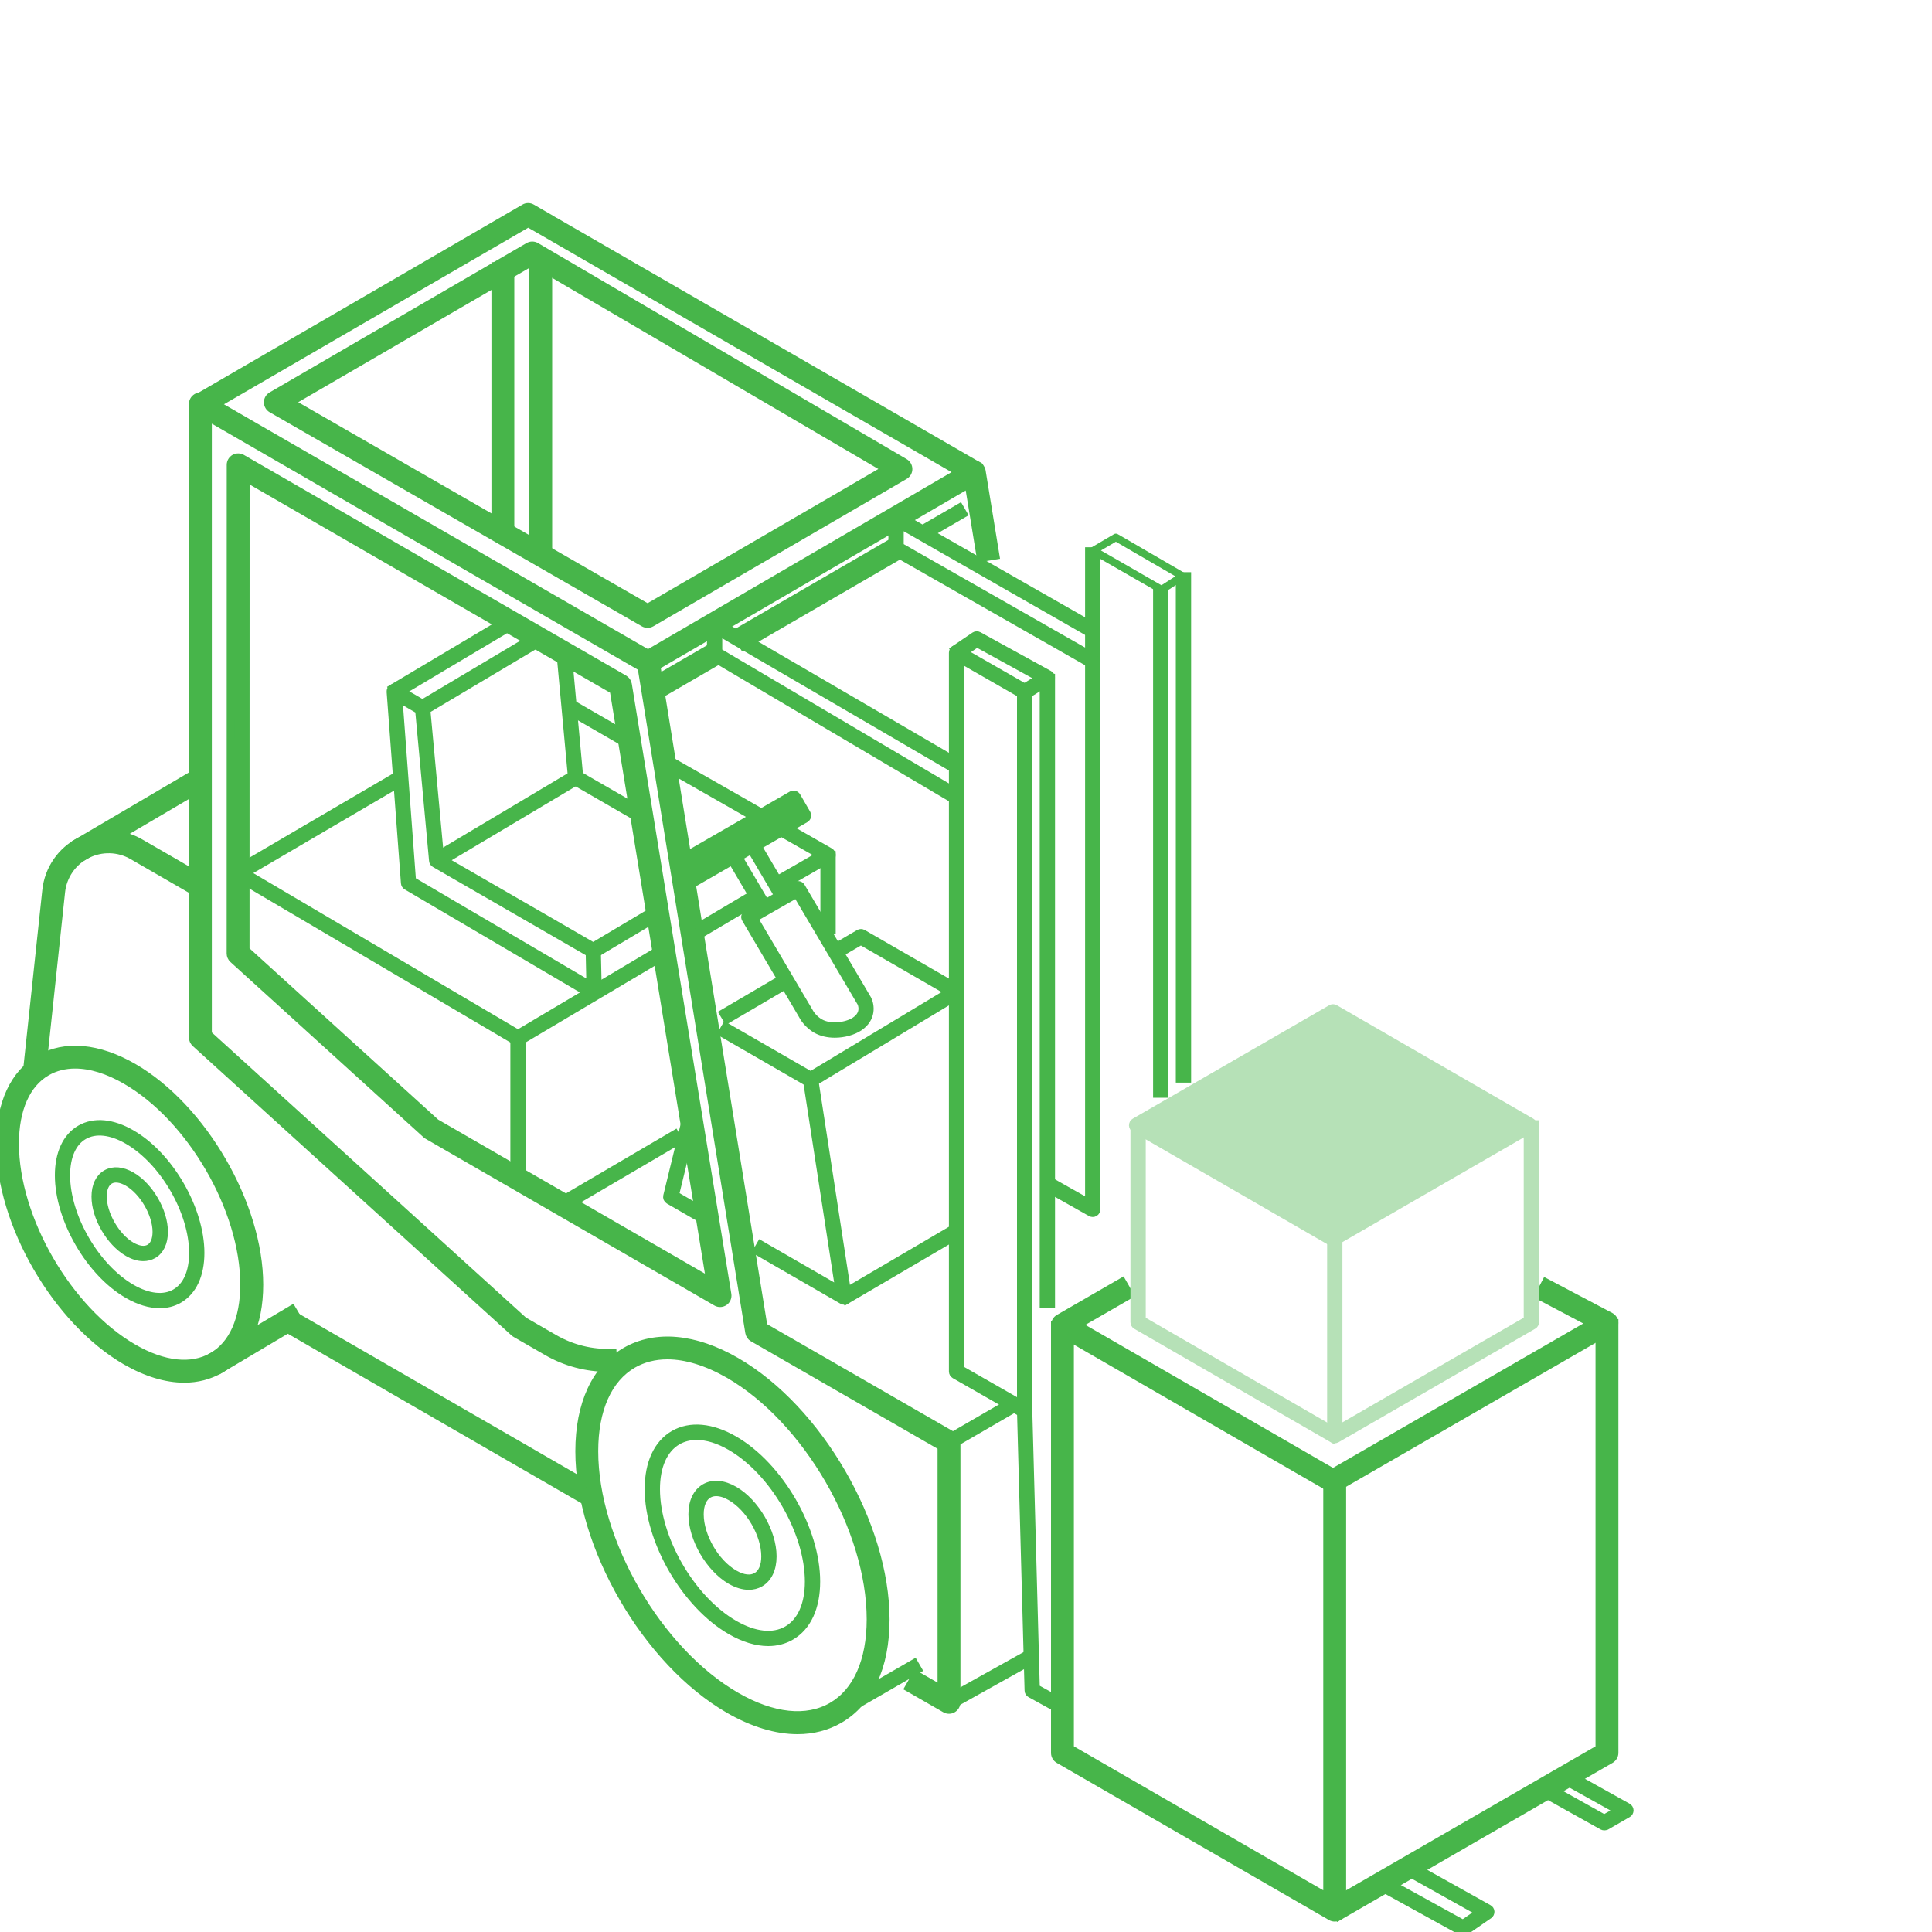 <svg width="250" height="250" viewBox="0 0 250 250" fill="none" xmlns="http://www.w3.org/2000/svg">
<g clip-path="url(#clip0_673_1981)">
<path d="M66.05 34.43H64.09V68.65H66.05V34.43Z" fill="#47B54A" stroke="#47B54A" stroke-miterlimit="10"/>
<path d="M70.95 33.11H68.99V71.58H70.95V33.11Z" fill="#47B54A" stroke="#47B54A" stroke-miterlimit="10"/>
<path d="M67.52 134.33H66.54V152.55H67.52V134.33Z" fill="#47B54A" stroke="#47B54A" stroke-miterlimit="10"/>
<path d="M87.361 146.719L72.93 155.184L73.426 156.029L87.857 147.564L87.361 146.719Z" fill="#47B54A" stroke="#47B54A" stroke-miterlimit="10"/>
<path d="M107.64 110.64H106.66V120.38H107.64V110.64Z" fill="#47B54A" stroke="#47B54A" stroke-miterlimit="10"/>
<path d="M130.451 181.051L122.415 185.713L123.399 187.408L131.435 182.747L130.451 181.051Z" fill="#47B54A"/>
<path d="M132.619 213.682L122.333 219.423L123.288 221.135L133.574 215.393L132.619 213.682Z" fill="#47B54A"/>
<path d="M25.438 99.954L9.965 109.055L10.958 110.744L26.431 101.644L25.438 99.954Z" fill="#47B54A" stroke="#47B54A" stroke-miterlimit="10"/>
<path d="M67.03 134.82C66.94 134.82 66.86 134.8 66.78 134.75L30.57 113.4C30.42 113.31 30.33 113.15 30.33 112.98C30.33 112.81 30.42 112.65 30.57 112.56L51.6 100.24L52.09 101.08L31.79 112.98L67.03 133.76L85.83 122.6L86.33 123.44L67.28 134.75C67.2 134.8 67.11 134.82 67.03 134.82Z" fill="#47B54A" stroke="#47B54A" stroke-miterlimit="10"/>
<path d="M97.731 115.545L89.351 120.51L89.851 121.353L98.23 116.388L97.731 115.545Z" fill="#47B54A" stroke="#47B54A" stroke-miterlimit="10"/>
<path d="M100.91 114.79L100.42 113.94L106.16 110.64L100.85 107.61L101.34 106.76L107.39 110.22C107.54 110.31 107.64 110.47 107.64 110.64C107.64 110.81 107.55 110.98 107.39 111.06L100.91 114.79Z" fill="#47B54A" stroke="#47B54A" stroke-miterlimit="10"/>
<path d="M86.215 98.109L85.729 98.96L98.163 106.064L98.649 105.213L86.215 98.109Z" fill="#47B54A" stroke="#47B54A" stroke-miterlimit="10"/>
<path d="M73.973 91.036L73.483 91.885L81.224 96.357L81.714 95.508L73.973 91.036Z" fill="#47B54A" stroke="#47B54A" stroke-miterlimit="10"/>
<path d="M37.795 169.392L27.445 175.543L28.447 177.228L38.796 171.077L37.795 169.392Z" fill="#47B54A" stroke="#47B54A" stroke-miterlimit="10"/>
<path d="M118.485 214.512L108.23 220.431L109.21 222.129L119.465 216.21L118.485 214.512Z" fill="#47B54A"/>
<path d="M76.89 128.85C76.8 128.85 76.72 128.83 76.64 128.78L52.62 114.66C52.48 114.58 52.39 114.43 52.38 114.27L50.53 89.51C50.52 89.33 50.6 89.16 50.76 89.06C50.91 88.96 51.11 88.96 51.26 89.05L54.92 91.17C55.06 91.25 55.15 91.39 55.16 91.55L56.96 111.03L77.01 122.61C77.16 122.7 77.25 122.85 77.25 123.02L77.37 128.35C77.37 128.53 77.28 128.69 77.13 128.78C77.06 128.82 76.98 128.85 76.89 128.85ZM53.33 113.95L76.38 127.49L76.29 123.31L56.26 111.75C56.12 111.67 56.03 111.53 56.02 111.37L54.22 91.89L51.58 90.36L53.33 113.95Z" fill="#47B54A" stroke="#47B54A" stroke-miterlimit="10"/>
<path d="M56.76 111.74L56.26 110.9L73.97 100.34L72.56 85.07L73.53 84.98L74.97 100.56C74.99 100.75 74.9 100.93 74.73 101.03L56.76 111.74Z" fill="#47B54A" stroke="#47B54A" stroke-miterlimit="10"/>
<path d="M65.197 80.46L50.763 89.055L51.264 89.897L65.698 81.302L65.197 80.46Z" fill="#47B54A" stroke="#47B54A" stroke-miterlimit="10"/>
<path d="M69.041 82.467L54.426 91.169L54.928 92.011L69.543 83.309L69.041 82.467Z" fill="#47B54A" stroke="#47B54A" stroke-miterlimit="10"/>
<path d="M84.844 117.651L76.527 122.604L77.028 123.446L85.345 118.493L84.844 117.651Z" fill="#47B54A" stroke="#47B54A" stroke-miterlimit="10"/>
<path d="M74.723 100.186L74.233 101.035L82.789 105.975L83.279 105.126L74.723 100.186Z" fill="#47B54A" stroke="#47B54A" stroke-miterlimit="10"/>
<path d="M31.31 122.96H30.33V60.14C30.33 59.97 30.42 59.81 30.56 59.72C30.7 59.63 30.89 59.62 31.04 59.7L33 60.7L32.55 61.57L31.3 60.93V122.96H31.31Z" fill="#47B54A" stroke="#47B54A" stroke-miterlimit="10"/>
<path d="M37.626 169.965L36.646 171.663L76.032 194.403L77.012 192.705L37.626 169.965Z" fill="#47B54A" stroke="#47B54A" stroke-miterlimit="10"/>
<path d="M5.43 138.76L3.48 138.55L5.97 115.22C6.26 112.47 7.91 110.08 10.37 108.83C12.83 107.58 15.73 107.66 18.13 109.04L26.41 113.82L25.43 115.52L17.15 110.74C15.33 109.69 13.13 109.63 11.26 110.58C9.39 111.53 8.14 113.34 7.92 115.43L5.43 138.76Z" fill="#47B54A" stroke="#47B54A" stroke-miterlimit="10"/>
<path d="M95.291 110.438L94.447 110.935L98.471 117.768L99.315 117.271L95.291 110.438Z" fill="#47B54A" stroke="#47B54A" stroke-miterlimit="10"/>
<path d="M97.779 109.008L96.934 109.505L100.958 116.339L101.802 115.841L97.779 109.008Z" fill="#47B54A" stroke="#47B54A" stroke-miterlimit="10"/>
<path fill-rule="evenodd" clip-rule="evenodd" d="M88.77 114.29L103.98 105.53L102.69 103.3L88.39 111.54L88.77 114.29Z" fill="#47B54A"/>
<path d="M89.02 114.71L88.53 113.86L103.31 105.34L102.51 103.96L88.63 111.96L88.14 111.11L102.44 102.87C102.67 102.74 102.97 102.81 103.11 103.05L104.4 105.28C104.46 105.39 104.48 105.53 104.45 105.65C104.42 105.78 104.33 105.88 104.22 105.95L89.02 114.71Z" fill="#47B54A" stroke="#47B54A" stroke-miterlimit="10"/>
<path d="M109.23 168.33C109.15 168.33 109.06 168.31 108.99 168.26L97.93 161.88L98.42 161.03L108.59 166.9L104.41 139.8L105.38 139.65L109.71 167.76C109.74 167.95 109.66 168.13 109.5 168.24C109.43 168.31 109.33 168.33 109.23 168.33Z" fill="#47B54A" stroke="#47B54A" stroke-miterlimit="10"/>
<path d="M91.3 158.05L86.55 155.31C86.36 155.2 86.27 154.98 86.32 154.77L88.9 144.19L89.85 144.42L87.36 154.64L91.79 157.2L91.3 158.05Z" fill="#47B54A" stroke="#47B54A" stroke-miterlimit="10"/>
<path d="M123.536 158.887L108.985 167.423L109.481 168.268L124.032 159.732L123.536 158.887Z" fill="#47B54A" stroke="#47B54A" stroke-miterlimit="10"/>
<path d="M104.9 140.22C104.82 140.22 104.73 140.2 104.66 140.15L93.41 133.66L93.9 132.81L104.9 139.15L122.82 128.36L111.4 121.77L108.34 123.56L107.85 122.72L111.16 120.78C111.31 120.69 111.5 120.69 111.65 120.78L124.04 127.92C124.19 128.01 124.28 128.17 124.28 128.34C124.28 128.51 124.19 128.67 124.04 128.76L105.16 140.13C105.08 140.2 104.99 140.22 104.9 140.22Z" fill="#47B54A" stroke="#47B54A" stroke-miterlimit="10"/>
<path d="M101.51 126.453L93.582 131.103L94.078 131.948L102.005 127.298L101.51 126.453Z" fill="#47B54A" stroke="#47B54A" stroke-miterlimit="10"/>
<path d="M108.02 133.78C107.17 133.78 106.32 133.6 105.61 133.2C104.87 132.77 104.2 132.08 103.83 131.36L96.48 118.9C96.41 118.79 96.39 118.65 96.43 118.53C96.46 118.4 96.55 118.3 96.66 118.23L103.03 114.58C103.26 114.45 103.56 114.52 103.69 114.76L112.27 129.3C112.66 130.07 112.9 131.78 111.16 132.93C110.38 133.44 109.2 133.78 108.02 133.78ZM97.57 118.83L104.69 130.88C104.99 131.46 105.53 132.01 106.11 132.34C107.41 133.09 109.54 132.82 110.63 132.1C112.01 131.19 111.52 129.96 111.43 129.77L103.1 115.67L97.57 118.83Z" fill="#47B54A" stroke="#47B54A" stroke-miterlimit="10"/>
<path d="M78.63 177.01C75.87 177.01 73.16 176.29 70.76 174.9L66.7 172.56C66.64 172.53 66.58 172.48 66.53 172.44L25.27 134.98C25.07 134.79 24.95 134.53 24.95 134.26V52.27C24.95 51.92 25.14 51.6 25.44 51.42C25.74 51.25 26.12 51.25 26.42 51.42L84.16 84.75L83.18 86.45L26.91 53.96V133.82L67.77 170.91L71.74 173.2C74.03 174.52 76.64 175.16 79.28 175.03L79.37 176.99C79.13 177 78.88 177.01 78.63 177.01ZM93.18 168.63C93.01 168.63 92.84 168.59 92.69 168.5L55.33 146.93C55.27 146.9 55.21 146.85 55.16 146.81L30.15 124.11C29.95 123.92 29.83 123.66 29.83 123.39L29.84 60.15C29.84 59.8 30.03 59.48 30.33 59.3C30.63 59.13 31.01 59.13 31.31 59.3L80.78 87.86C81.03 88.01 81.21 88.26 81.26 88.55L94.14 167.5C94.2 167.87 94.04 168.25 93.73 168.46C93.57 168.57 93.37 168.63 93.18 168.63ZM56.4 145.28L91.88 165.77L79.4 89.32L31.8 61.83L31.79 122.94L56.4 145.28Z" fill="#47B54A" stroke="#47B54A" stroke-miterlimit="10"/>
<path d="M23.84 178.42C21.5 178.42 18.93 177.65 16.29 176.13C7.31 170.94 0 158.33 0 148C0 142.81 1.81 138.91 5.1 137.01C8.41 135.1 12.73 135.49 17.27 138.11C26.25 143.3 33.56 155.91 33.56 166.24C33.56 171.43 31.75 175.33 28.46 177.23C27.07 178.02 25.51 178.42 23.84 178.42ZM9.72 137.77C8.38 137.77 7.15 138.08 6.07 138.7C3.41 140.23 1.95 143.53 1.95 147.99C1.95 157.69 8.82 169.55 17.26 174.42C21.17 176.68 24.79 177.07 27.47 175.52C30.13 173.99 31.59 170.69 31.59 166.23C31.59 156.53 24.72 144.67 16.28 139.8C13.95 138.45 11.72 137.77 9.72 137.77Z" fill="#47B54A" stroke="#47B54A" stroke-miterlimit="10"/>
<path d="M20.66 168.78C19.38 168.78 17.98 168.36 16.53 167.52C11.6 164.68 7.6 157.75 7.6 152.09C7.6 149.26 8.59 147.12 10.38 146.09C12.18 145.05 14.54 145.26 17.02 146.7C21.95 149.54 25.95 156.47 25.95 162.13C25.95 164.96 24.96 167.09 23.17 168.13C22.42 168.57 21.57 168.78 20.66 168.78ZM17.02 166.68C19.18 167.93 21.2 168.15 22.68 167.29C24.16 166.44 24.97 164.61 24.97 162.14C24.97 156.79 21.18 150.25 16.52 147.56C14.36 146.31 12.34 146.1 10.86 146.95C9.38 147.8 8.57 149.63 8.57 152.1C8.58 157.45 12.37 163.99 17.02 166.68Z" fill="#47B54A" stroke="#47B54A" stroke-miterlimit="10"/>
<path d="M18.54 162.69C17.91 162.69 17.23 162.49 16.53 162.08C14.22 160.74 12.34 157.5 12.34 154.84C12.34 153.45 12.84 152.4 13.74 151.88C14.64 151.36 15.81 151.45 17.03 152.16C19.34 153.49 21.23 156.74 21.23 159.4C21.23 160.79 20.73 161.84 19.83 162.36C19.44 162.58 19 162.69 18.54 162.69ZM17.02 161.23C17.92 161.75 18.74 161.85 19.33 161.51C19.92 161.17 20.24 160.42 20.24 159.4C20.24 157.09 18.54 154.16 16.53 153C15.63 152.48 14.81 152.38 14.22 152.72C13.64 153.06 13.31 153.81 13.31 154.83C13.32 157.14 15.01 160.07 17.02 161.23Z" fill="#47B54A" stroke="#47B54A" stroke-miterlimit="10"/>
<path d="M103.2 223.9C100.44 223.9 97.41 222.99 94.29 221.19C83.63 215.03 74.95 200.05 74.95 187.79C74.95 181.67 77.08 177.08 80.94 174.85C84.83 172.61 89.92 173.07 95.27 176.16C105.93 182.32 114.61 197.3 114.61 209.56C114.61 215.68 112.48 220.27 108.62 222.5C107 223.43 105.17 223.9 103.2 223.9ZM86.36 175.4C84.73 175.4 83.23 175.78 81.92 176.53C78.69 178.4 76.91 182.39 76.91 187.78C76.91 199.42 85.15 213.64 95.27 219.48C99.99 222.21 104.39 222.67 107.64 220.79C110.87 218.92 112.65 214.93 112.65 209.54C112.65 197.9 104.41 183.68 94.29 177.84C91.47 176.23 88.77 175.4 86.36 175.4Z" fill="#47B54A" stroke="#47B54A" stroke-miterlimit="10"/>
<path d="M99.41 212.5C97.9 212.5 96.24 212 94.53 211.01C88.68 207.63 83.92 199.41 83.92 192.68C83.92 189.33 85.08 186.82 87.19 185.6C89.31 184.38 92.1 184.63 95.02 186.32C100.87 189.7 105.63 197.92 105.63 204.65C105.63 208 104.47 210.51 102.36 211.73C101.48 212.24 100.49 212.5 99.41 212.5ZM90.15 185.83C89.24 185.83 88.41 186.04 87.68 186.46C85.89 187.5 84.9 189.71 84.9 192.69C84.9 199.1 89.44 206.95 95.02 210.17C97.63 211.68 100.07 211.94 101.87 210.89C103.66 209.85 104.65 207.64 104.65 204.66C104.65 198.25 100.11 190.4 94.53 187.18C92.98 186.28 91.49 185.83 90.15 185.83Z" fill="#47B54A" stroke="#47B54A" stroke-miterlimit="10"/>
<path d="M96.89 205.22C96.16 205.22 95.36 204.98 94.54 204.51C91.81 202.93 89.58 199.09 89.58 195.95C89.58 194.33 90.16 193.11 91.2 192.5C92.25 191.89 93.61 192.01 95.03 192.83C97.76 194.41 99.99 198.25 99.99 201.39C99.99 203.01 99.41 204.23 98.37 204.84C97.92 205.1 97.42 205.22 96.89 205.22ZM92.68 193.1C92.31 193.1 91.98 193.18 91.69 193.35C90.96 193.77 90.56 194.69 90.56 195.95C90.56 198.78 92.56 202.24 95.03 203.66C96.13 204.3 97.14 204.41 97.88 203.99C98.61 203.57 99.01 202.65 99.01 201.39C99.01 198.56 97.01 195.1 94.54 193.68C93.87 193.29 93.24 193.1 92.68 193.1Z" fill="#47B54A" stroke="#47B54A" stroke-miterlimit="10"/>
<path d="M83.79 80.74C83.62 80.74 83.45 80.7 83.3 80.61L35.14 52.91C34.84 52.74 34.65 52.41 34.65 52.06C34.65 51.71 34.83 51.39 35.14 51.21L68.38 31.89C68.69 31.71 69.06 31.71 69.37 31.89L117.08 59.85C117.38 60.03 117.56 60.35 117.56 60.7C117.56 61.05 117.37 61.37 117.07 61.54L84.29 80.61C84.13 80.7 83.96 80.74 83.79 80.74ZM37.59 52.05L83.8 78.63L114.65 60.69L68.87 33.87L37.59 52.05ZM125.59 61.94L71.28 30.58C71.26 30.57 71.24 30.56 71.23 30.55C71.02 30.42 69.52 29.56 68.35 28.89L26.62 53.11L25.64 51.42L67.85 26.91C68.15 26.73 68.52 26.73 68.83 26.91C70.75 28.01 71.74 28.58 72.23 28.93L72.25 28.89L126.56 60.25L125.59 61.94Z" fill="#47B54A" stroke="#47B54A" stroke-miterlimit="10"/>
<path d="M136.02 87.69H135.04V168.71H136.02V87.69Z" fill="#47B54A" stroke="#47B54A" stroke-miterlimit="10"/>
<path d="M132.59 183C132.51 183 132.42 182.98 132.35 182.94L123.54 177.9C123.39 177.81 123.29 177.65 123.29 177.48V84.46C123.29 84.29 123.38 84.12 123.53 84.04C123.68 83.95 123.87 83.95 124.02 84.04L132.83 89.09C132.98 89.18 133.08 89.34 133.08 89.51V182.51C133.08 182.68 132.99 182.85 132.84 182.93C132.76 182.97 132.67 183 132.59 183ZM124.27 177.18L132.1 181.66V89.79L124.27 85.3V177.18Z" fill="#47B54A" stroke="#47B54A" stroke-miterlimit="10"/>
<path d="M132.85 89.93L132.33 89.1L134.55 87.72L126.42 83.25L124.05 84.86L123.5 84.05L126.12 82.27C126.27 82.17 126.47 82.16 126.63 82.25L135.76 87.27C135.91 87.35 136.01 87.51 136.01 87.69C136.01 87.86 135.93 88.03 135.78 88.12L132.85 89.93Z" fill="#47B54A" stroke="#47B54A" stroke-miterlimit="10"/>
<path d="M137.25 221.33L133.33 219.17C133.18 219.09 133.08 218.93 133.08 218.75L132.1 182.59L133.08 182.56L134.05 218.44L137.73 220.47L137.25 221.33Z" fill="#47B54A" stroke="#47B54A" stroke-miterlimit="10"/>
<path d="M189.34 250C189.26 250 189.18 249.98 189.1 249.94L178.97 244.35L179.44 243.49L189.31 248.93L191.46 247.44L181.61 241.93L182.09 241.08L192.63 246.97C192.78 247.05 192.87 247.2 192.88 247.37C192.89 247.54 192.81 247.7 192.67 247.8L189.62 249.91C189.54 249.97 189.44 250 189.34 250Z" fill="#47B54A" stroke="#47B54A" stroke-miterlimit="10"/>
<path d="M153.63 74.54H152.65V139.59H153.63V74.54Z" fill="#47B54A" stroke="#47B54A" stroke-miterlimit="10"/>
<path d="M150.69 76.3H149.71V141.55H150.69V76.3Z" fill="#47B54A" stroke="#47B54A" stroke-miterlimit="10"/>
<path d="M141.4 156.98C141.32 156.98 141.23 156.96 141.16 156.92L135.47 153.71L135.95 152.86L140.91 155.66V71.31H141.89V156.49C141.89 156.66 141.8 156.82 141.65 156.91C141.57 156.96 141.48 156.98 141.4 156.98Z" fill="#47B54A" stroke="#47B54A" stroke-miterlimit="10"/>
<path d="M150.31 76.79C150.23 76.79 150.14 76.77 150.07 76.73L141.25 71.67C141.1 71.58 141.01 71.42 141 71.25C141 71.08 141.09 70.91 141.24 70.83L144.15 69.12C144.3 69.03 144.49 69.03 144.64 69.12L153.28 74.14C153.43 74.23 153.52 74.38 153.52 74.55C153.52 74.72 153.44 74.88 153.3 74.97L150.57 76.73C150.49 76.77 150.4 76.79 150.31 76.79ZM142.46 71.23L150.29 75.73L152.09 74.57L144.39 70.1L142.46 71.23Z" fill="#47B54A"/>
<path d="M207.59 236.35C207.51 236.35 207.43 236.33 207.35 236.29L199.58 231.95L200.06 231.1L207.59 235.31L209.4 234.27L201.84 230.05L202.32 229.2L210.63 233.84C210.78 233.93 210.88 234.09 210.88 234.26C210.88 234.44 210.79 234.6 210.64 234.69L207.85 236.3C207.76 236.33 207.67 236.35 207.59 236.35Z" fill="#47B54A" stroke="#47B54A" stroke-miterlimit="10"/>
<path d="M92.117 83.712L84.22 88.295L85.204 89.99L93.101 85.407L92.117 83.712Z" fill="#47B54A" stroke="#47B54A" stroke-miterlimit="10"/>
<path d="M122.8 221.26C122.63 221.26 122.46 221.22 122.31 221.13L117.57 218.41L118.54 216.71L121.82 218.59V187.18L97.42 173.13C97.16 172.98 96.99 172.73 96.94 172.44L82.92 85.84C82.86 85.44 83.04 85.04 83.39 84.84L125.58 60.25C125.86 60.09 126.2 60.07 126.49 60.21C126.78 60.35 126.99 60.62 127.04 60.94L128.83 71.89L126.9 72.21L125.34 62.67L84.96 86.19L98.81 171.66L123.29 185.76C123.59 185.93 123.78 186.26 123.78 186.61V220.28C123.78 220.63 123.59 220.95 123.29 221.13C123.14 221.22 122.97 221.26 122.8 221.26Z" fill="#47B54A" stroke="#47B54A" stroke-miterlimit="10"/>
<path d="M124.356 64.981L118.89 68.154L119.874 69.849L125.34 66.676L124.356 64.981Z" fill="#47B54A"/>
<path d="M115.46 70.145L95.207 81.902L96.191 83.597L116.444 71.84L115.46 70.145Z" fill="#47B54A" stroke="#47B54A" stroke-miterlimit="10"/>
<path d="M173.2 248.02L172.22 246.32L206.96 226.26V171.19H208.92V226.82C208.92 227.17 208.73 227.49 208.43 227.67L173.2 248.02Z" fill="#47B54A" stroke="#47B54A" stroke-miterlimit="10"/>
<path d="M172.71 248.15C172.54 248.15 172.37 248.11 172.22 248.02L136.99 227.68C136.69 227.51 136.5 227.18 136.5 226.83V171.44H138.46V226.26L171.73 245.47V191.53H173.69V247.16C173.69 247.51 173.5 247.83 173.2 248.01C173.05 248.1 172.88 248.15 172.71 248.15Z" fill="#47B54A" stroke="#47B54A" stroke-miterlimit="10"/>
<path d="M172.49 192.63C172.32 192.63 172.15 192.59 172 192.5L137 172.29C136.7 172.12 136.51 171.79 136.51 171.44C136.51 171.09 136.7 170.77 137 170.59L145.21 165.85L146.19 167.55L139.45 171.44L172.49 190.52L205.91 171.24L199.11 167.65L200.02 165.92L208.39 170.34C208.71 170.51 208.91 170.83 208.91 171.19C208.92 171.55 208.73 171.88 208.42 172.06L172.97 192.51C172.83 192.59 172.66 192.63 172.49 192.63Z" fill="#47B54A" stroke="#47B54A" stroke-miterlimit="10"/>
<path d="M172.71 186.26C172.63 186.26 172.54 186.24 172.47 186.19C172.32 186.1 172.23 185.94 172.23 185.77V160.14H173.21V184.92L197.67 170.8V145.46H198.65V171.08C198.65 171.25 198.56 171.42 198.41 171.5L172.97 186.19C172.88 186.24 172.79 186.26 172.71 186.26Z" fill="#B6E1B7" stroke="#B6E1B7" stroke-miterlimit="10"/>
<path d="M172.46 186.2L147.02 171.51C146.87 171.42 146.78 171.26 146.78 171.09V145.47H147.76V170.81L172.96 185.36L172.46 186.2Z" fill="#B6E1B7" stroke="#B6E1B7" stroke-miterlimit="10"/>
<path d="M197.91 145.61L172.49 160.29L147.07 145.61L172.49 130.93L197.91 145.61Z" fill="#B6E1B7" stroke="#B6E1B7" stroke-miterlimit="10"/>
<path d="M172.49 160.78C172.41 160.78 172.32 160.76 172.25 160.71L146.83 146.03C146.68 145.94 146.59 145.78 146.59 145.61C146.59 145.44 146.68 145.27 146.83 145.19L172.25 130.51C172.4 130.42 172.59 130.42 172.74 130.51L198.16 145.19C198.31 145.28 198.4 145.44 198.4 145.61C198.4 145.78 198.31 145.95 198.16 146.03L172.74 160.71C172.66 160.75 172.57 160.78 172.49 160.78ZM148.05 145.61L172.49 159.72L196.93 145.61L172.49 131.5L148.05 145.61Z" fill="#B6E1B7" stroke="#B6E1B7" stroke-miterlimit="10"/>
<path d="M140.98 85.83L115.71 71.42C115.56 71.33 115.46 71.17 115.46 71V67.05C115.46 66.88 115.55 66.71 115.7 66.63C115.85 66.54 116.04 66.54 116.19 66.63L141.54 81.1L141.05 81.95L116.44 67.88V70.7L141.46 84.97L140.98 85.83Z" fill="#47B54A" stroke="#47B54A" stroke-miterlimit="10"/>
<path d="M123.53 103.54L92.22 85.04C92.07 84.95 91.98 84.79 91.98 84.62V80.88C91.98 80.7 92.07 80.54 92.23 80.46C92.38 80.37 92.57 80.37 92.72 80.46L124.03 98.71L123.54 99.56L92.96 81.73V84.34L124.03 102.69L123.53 103.54Z" fill="#47B54A" stroke="#47B54A" stroke-miterlimit="10"/>
</g>
<defs>
<clipPath id="clip0_673_1981">
<rect width="250" height="250" fill="white"/>
</clipPath>
</defs>
</svg>
